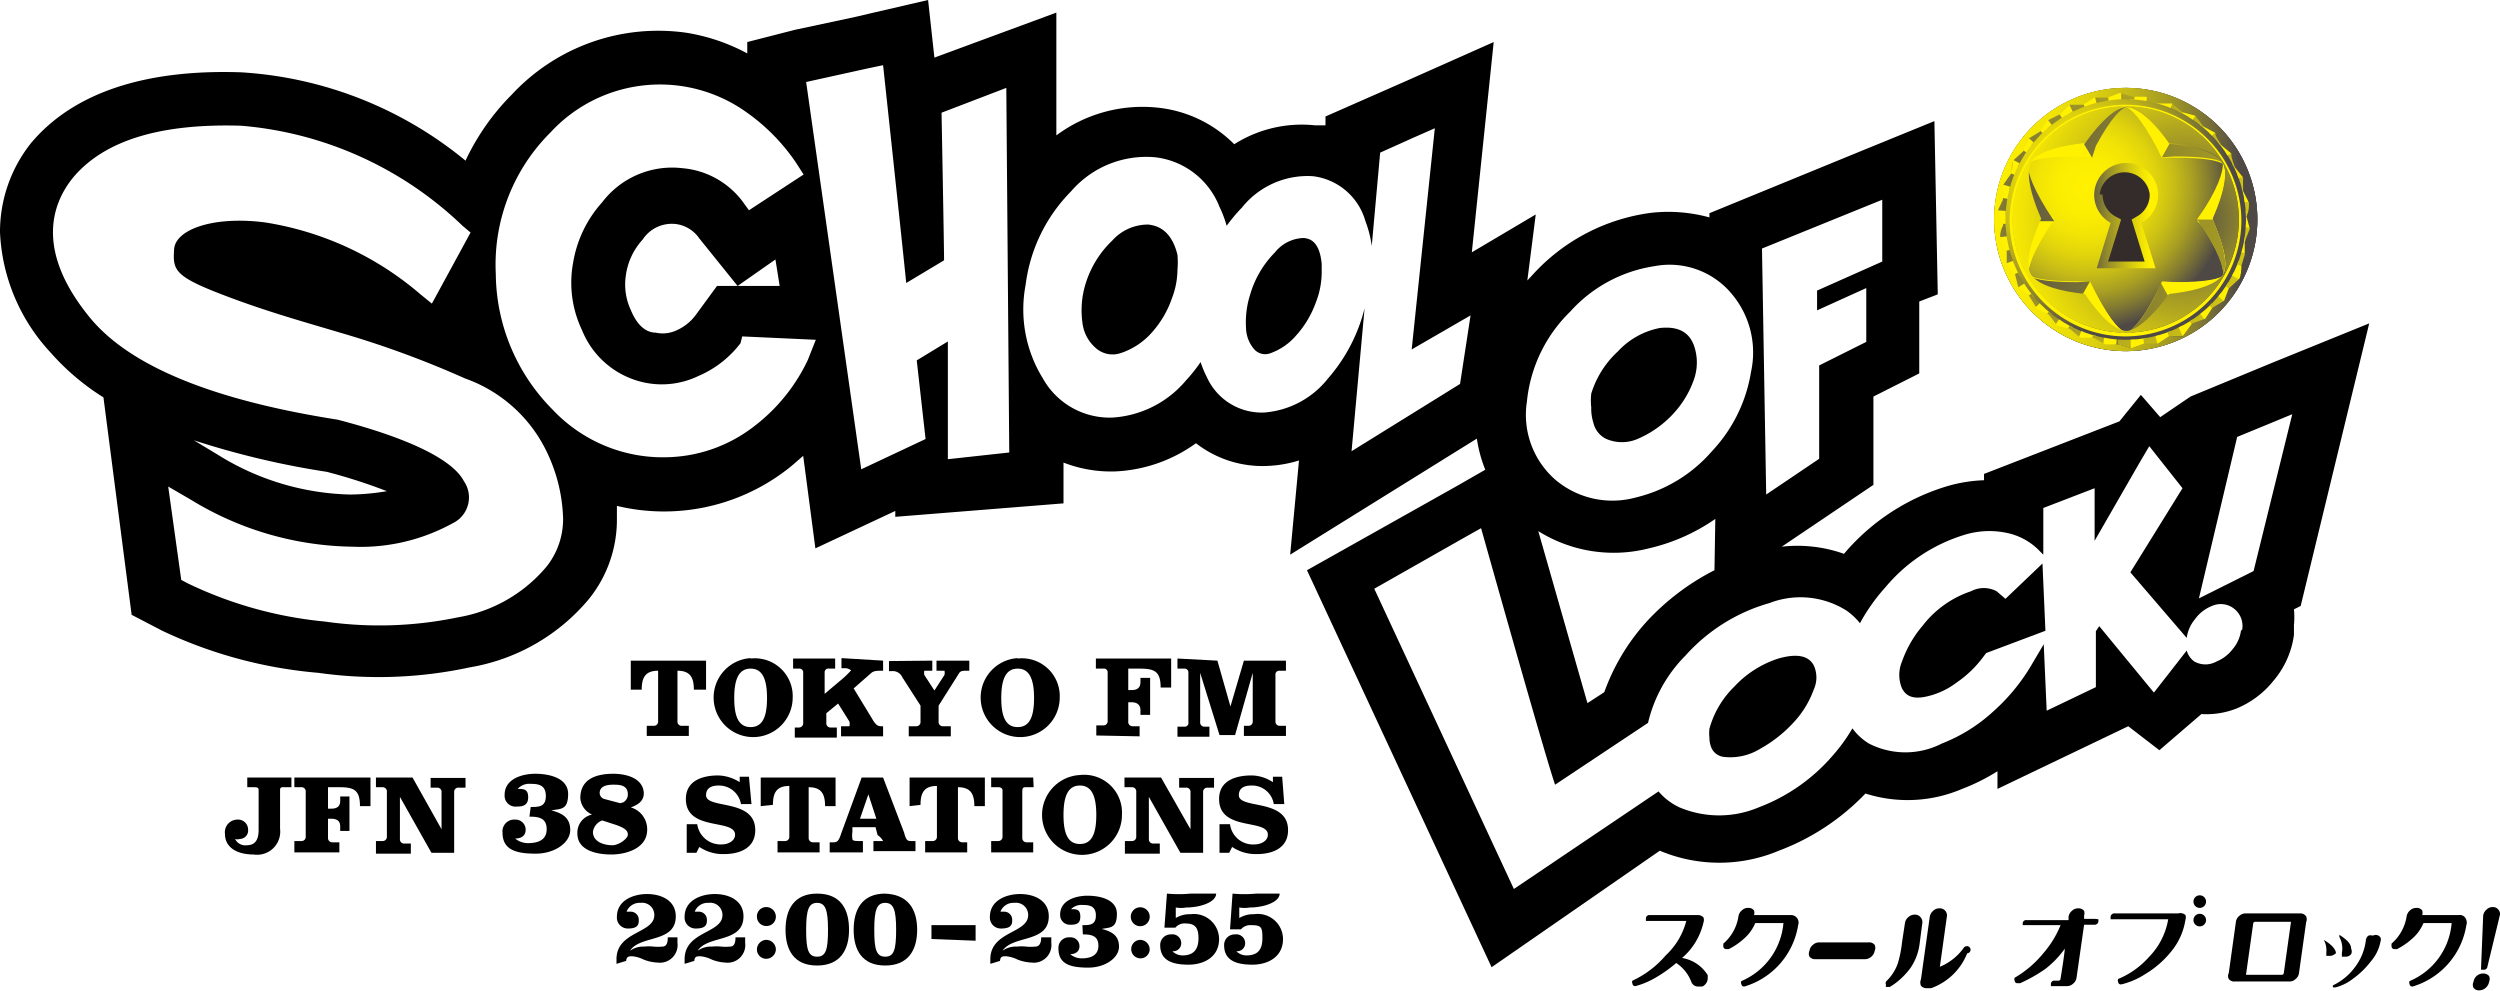 <svg xmlns="http://www.w3.org/2000/svg" xmlns:xlink="http://www.w3.org/1999/xlink" viewBox="0 0 59.45 23.56"><defs><style>.cls-1{fill:none;}.cls-2{fill:#231815;}.cls-3{fill:url(#radial-gradient);}.cls-4{fill:#fff100;}.cls-5{fill:url(#linear-gradient);}.cls-6{fill:url(#linear-gradient-2);}.cls-7{fill:url(#linear-gradient-3);}.cls-8{fill:url(#linear-gradient-4);}.cls-9{fill:url(#linear-gradient-5);}.cls-10{fill:url(#linear-gradient-6);}.cls-11{fill:url(#linear-gradient-7);}.cls-12{fill:#332c2a;}.cls-13{clip-path:url(#clip-path);}.cls-14{fill:url(#radial-gradient-2);}.cls-15{fill:url(#radial-gradient-3);}.cls-16{fill:url(#radial-gradient-4);}.cls-17{fill:url(#radial-gradient-5);}.cls-18{fill:url(#radial-gradient-6);}.cls-19{fill:url(#radial-gradient-7);}.cls-20{fill:url(#radial-gradient-8);}.cls-21{fill:url(#radial-gradient-9);}.cls-22{fill:url(#radial-gradient-10);}.cls-23{fill:url(#radial-gradient-11);}.cls-24{fill:#ffe100;}.cls-25{fill:url(#radial-gradient-12);}.cls-26{fill:url(#radial-gradient-13);}.cls-27{fill:url(#radial-gradient-14);}.cls-28{fill:url(#radial-gradient-15);}.cls-29{fill:url(#radial-gradient-16);}.cls-30{fill:url(#radial-gradient-17);}.cls-31{fill:url(#radial-gradient-18);}.cls-32{fill:url(#radial-gradient-19);}.cls-33{fill:url(#radial-gradient-20);}.cls-34{fill:url(#radial-gradient-21);}.cls-35{fill:url(#radial-gradient-22);}.cls-36{fill:url(#radial-gradient-23);}.cls-37{fill:url(#radial-gradient-24);}.cls-38{fill:url(#radial-gradient-25);}.cls-39{fill:url(#radial-gradient-26);}.cls-40{fill:url(#radial-gradient-27);}.cls-41{fill:url(#radial-gradient-28);}.cls-42{fill:url(#radial-gradient-29);}.cls-43{fill:url(#radial-gradient-30);}.cls-44{fill:url(#radial-gradient-31);}.cls-45{fill:url(#linear-gradient-8);}.cls-46{fill:url(#radial-gradient-32);}</style><radialGradient id="radial-gradient" cx="129.21" cy="-210.79" r="3.98" gradientTransform="translate(-61.51 185.71) scale(0.86)" gradientUnits="userSpaceOnUse"><stop offset="0" stop-color="#fff100"/><stop offset="0.19" stop-color="#fcee01"/><stop offset="0.34" stop-color="#f2e405"/><stop offset="0.48" stop-color="#e1d40c"/><stop offset="0.61" stop-color="#c8bd16"/><stop offset="0.74" stop-color="#a99f22"/><stop offset="0.86" stop-color="#837b31"/><stop offset="0.98" stop-color="#575143"/><stop offset="1" stop-color="#4f4946"/></radialGradient><linearGradient id="linear-gradient" x1="125.84" y1="-208.05" x2="143.23" y2="-208.05" gradientTransform="translate(-61.51 185.71) scale(0.86)" gradientUnits="userSpaceOnUse"><stop offset="0" stop-color="#4f4946"/><stop offset="0.33" stop-color="#948b2b"/><stop offset="0.65" stop-color="#cec214"/><stop offset="0.88" stop-color="#f1e405"/><stop offset="1" stop-color="#fff100"/></linearGradient><linearGradient id="linear-gradient-2" x1="125.84" y1="-207.46" x2="143.25" y2="-207.46" xlink:href="#linear-gradient"/><linearGradient id="linear-gradient-3" x1="125.83" y1="-209.1" x2="143.25" y2="-209.1" xlink:href="#linear-gradient"/><linearGradient id="linear-gradient-4" x1="125.85" y1="-211.69" x2="143.24" y2="-211.69" xlink:href="#linear-gradient"/><linearGradient id="linear-gradient-5" x1="125.84" y1="-210.65" x2="143.22" y2="-210.65" xlink:href="#linear-gradient"/><linearGradient id="linear-gradient-6" x1="125.83" y1="-212.28" x2="143.27" y2="-212.28" xlink:href="#linear-gradient"/><linearGradient id="linear-gradient-7" x1="129.21" y1="-209.96" x2="130.99" y2="-209.96" xlink:href="#linear-gradient"/><clipPath id="clip-path"><path class="cls-1" d="M53.5,5.73h0c0-.1.09-.2.13-.31h0c0-.1-.05-.21-.08-.32h0c0-.11,0-.22.06-.32h0l-.15-.3h0c0-.12,0-.22,0-.33h0l-.21-.26h0c0-.11,0-.22-.08-.32h0l-.26-.2h0l-.14-.3h0l-.29-.15h0l-.2-.26h0L52,2.57h0l-.25-.22h0l-.33,0h0l-.29-.16h0l-.33,0h0l-.32-.09h0l-.31.12h0l-.33,0h0l-.28.18h0l-.33,0h0L49,2.68h0l-.31.11h0l-.18.28h0l-.28.17h0c0,.1-.08.2-.12.31h0l-.24.23h0c0,.11,0,.21-.05.32h0l-.19.27h0c0,.12,0,.22,0,.34h0c0,.1-.09.2-.12.3h0c0,.11.05.21.08.32h0c0,.11,0,.21-.06.32h0l.15.3h0c0,.11,0,.22,0,.33h0l.21.26h0c0,.11.05.22.08.32h0l.25.21h0l.14.3h0l.29.15h0l.2.26h0l.32.08h0l.25.22h0l.33,0h0l.29.16h0l.33-.05h0l.32.09h0L51,8.18h0l.33,0h0L51.59,8h0l.33,0h0l.23-.23h0l.31-.12h0c.07-.09.12-.18.18-.27h0l.28-.18h0l.12-.3h0l.24-.23h0c0-.11,0-.21.05-.32h0l.19-.27h0C53.52,6,53.51,5.84,53.5,5.73ZM50.55,8.08a2.87,2.87,0,0,1-2.86-2.86h0a2.87,2.87,0,0,1,2.86-2.86h0a2.86,2.86,0,0,1,2.86,2.86h0A2.86,2.86,0,0,1,50.55,8.08Z"/></clipPath><radialGradient id="radial-gradient-2" cx="128.68" cy="-210.22" r="7.62" gradientTransform="translate(-61.51 185.71) scale(0.86)" xlink:href="#linear-gradient"/><radialGradient id="radial-gradient-3" cx="128.69" cy="-210.21" r="7.6" gradientTransform="translate(-61.51 185.71) scale(0.86)" xlink:href="#linear-gradient"/><radialGradient id="radial-gradient-4" cx="128.69" cy="-210.21" r="7.61" gradientTransform="translate(-61.51 185.71) scale(0.86)" xlink:href="#linear-gradient"/><radialGradient id="radial-gradient-5" cx="128.69" cy="-210.22" r="7.61" gradientTransform="translate(-61.51 185.71) scale(0.86)" xlink:href="#linear-gradient"/><radialGradient id="radial-gradient-6" cx="128.69" cy="-210.22" r="7.62" gradientTransform="translate(-61.51 185.71) scale(0.86)" xlink:href="#linear-gradient"/><radialGradient id="radial-gradient-7" cx="128.69" cy="-210.22" r="7.61" gradientTransform="translate(-61.51 185.71) scale(0.86)" xlink:href="#linear-gradient"/><radialGradient id="radial-gradient-8" cx="128.69" cy="-210.22" r="7.61" gradientTransform="translate(-61.51 185.71) scale(0.86)" xlink:href="#linear-gradient"/><radialGradient id="radial-gradient-9" cx="128.69" cy="-210.21" r="7.61" gradientTransform="translate(-61.51 185.71) scale(0.86)" xlink:href="#linear-gradient"/><radialGradient id="radial-gradient-10" cx="128.69" cy="-210.21" r="7.61" gradientTransform="translate(-61.51 185.71) scale(0.86)" xlink:href="#linear-gradient"/><radialGradient id="radial-gradient-11" cx="128.69" cy="-210.22" r="7.61" gradientTransform="translate(-61.51 185.71) scale(0.86)" xlink:href="#linear-gradient"/><radialGradient id="radial-gradient-12" cx="128.69" cy="-210.22" r="7.61" gradientTransform="translate(-61.51 185.71) scale(0.86)" xlink:href="#linear-gradient"/><radialGradient id="radial-gradient-13" cx="128.69" cy="-210.21" r="7.61" gradientTransform="translate(-61.51 185.71) scale(0.86)" xlink:href="#linear-gradient"/><radialGradient id="radial-gradient-14" cx="128.69" cy="-210.22" r="7.61" gradientTransform="translate(-61.51 185.71) scale(0.86)" xlink:href="#linear-gradient"/><radialGradient id="radial-gradient-15" cx="128.69" cy="-210.22" r="7.6" gradientTransform="translate(-61.51 185.71) scale(0.86)" xlink:href="#linear-gradient"/><radialGradient id="radial-gradient-16" cx="128.69" cy="-210.21" r="7.6" gradientTransform="translate(-61.51 185.71) scale(0.86)" xlink:href="#linear-gradient"/><radialGradient id="radial-gradient-17" cx="128.68" cy="-210.22" r="7.65" gradientTransform="translate(-61.51 185.71) scale(0.86)" xlink:href="#linear-gradient"/><radialGradient id="radial-gradient-18" cx="128.68" cy="-210.21" r="7.62" gradientTransform="translate(-61.51 185.71) scale(0.86)" xlink:href="#linear-gradient"/><radialGradient id="radial-gradient-19" cx="128.69" cy="-210.22" r="7.61" gradientTransform="translate(-61.51 185.71) scale(0.86)" xlink:href="#linear-gradient"/><radialGradient id="radial-gradient-20" cx="128.69" cy="-210.22" r="7.61" gradientTransform="translate(-61.51 185.71) scale(0.86)" xlink:href="#linear-gradient"/><radialGradient id="radial-gradient-21" cx="128.69" cy="-210.21" r="7.61" gradientTransform="translate(-61.51 185.71) scale(0.86)" xlink:href="#linear-gradient"/><radialGradient id="radial-gradient-22" cx="128.69" cy="-210.22" r="7.62" gradientTransform="translate(-61.51 185.71) scale(0.86)" xlink:href="#linear-gradient"/><radialGradient id="radial-gradient-23" cx="128.69" cy="-210.22" r="7.61" gradientTransform="translate(-61.51 185.71) scale(0.86)" xlink:href="#linear-gradient"/><radialGradient id="radial-gradient-24" cx="128.69" cy="-210.21" r="7.61" gradientTransform="translate(-61.51 185.71) scale(0.86)" xlink:href="#linear-gradient"/><radialGradient id="radial-gradient-25" cx="128.69" cy="-210.21" r="7.6" gradientTransform="translate(-61.51 185.71) scale(0.86)" xlink:href="#linear-gradient"/><radialGradient id="radial-gradient-26" cx="128.69" cy="-210.22" r="7.62" gradientTransform="translate(-61.51 185.71) scale(0.86)" xlink:href="#linear-gradient"/><radialGradient id="radial-gradient-27" cx="128.69" cy="-210.22" r="7.61" gradientTransform="translate(-61.51 185.71) scale(0.86)" xlink:href="#linear-gradient"/><radialGradient id="radial-gradient-28" cx="128.69" cy="-210.22" r="7.62" gradientTransform="translate(-61.51 185.71) scale(0.86)" xlink:href="#linear-gradient"/><radialGradient id="radial-gradient-29" cx="128.69" cy="-210.22" r="7.61" gradientTransform="translate(-61.51 185.71) scale(0.86)" xlink:href="#linear-gradient"/><radialGradient id="radial-gradient-30" cx="128.69" cy="-210.21" r="7.61" gradientTransform="translate(-61.51 185.71) scale(0.86)" xlink:href="#linear-gradient"/><radialGradient id="radial-gradient-31" cx="128.68" cy="-210.21" r="7.61" gradientTransform="translate(-61.51 185.71) scale(0.86)" xlink:href="#linear-gradient"/><linearGradient id="linear-gradient-8" x1="126" y1="-209.87" x2="133.46" y2="-209.87" gradientTransform="translate(-61.51 185.71) scale(0.86)" gradientUnits="userSpaceOnUse"><stop offset="0" stop-color="#fff100"/><stop offset="0.16" stop-color="#fbed01"/><stop offset="0.31" stop-color="#f0e306"/><stop offset="0.46" stop-color="#ddd00e"/><stop offset="0.6" stop-color="#c2b718"/><stop offset="0.75" stop-color="#9f9626"/><stop offset="0.89" stop-color="#766e37"/><stop offset="1" stop-color="#4f4946"/></linearGradient><radialGradient id="radial-gradient-32" cx="132.01" cy="-209.88" r="5.2" gradientTransform="translate(-61.51 185.71) scale(0.86)" xlink:href="#linear-gradient"/></defs><title>アセット 7</title><g id="レイヤー_2" data-name="レイヤー 2"><g id="ロゴ_テキスト" data-name="ロゴ・テキスト"><polygon points="40.49 23.44 40.49 23.44 40.49 23.44 40.49 23.44"/><path d="M40,22.78a1.57,1.57,0,0,0,.51-.85.22.22,0,0,0,0,0,.17.17,0,0,0,0-.11.17.17,0,0,0-.14-.06H39.22a.08.08,0,0,0-.08.08v.06l.06,0h.9v0a1.7,1.7,0,0,1-.49.82,2.32,2.32,0,0,1-.79.6.07.07,0,0,0,0,.07s0,.06.07.06h0a1.88,1.88,0,0,0,.46-.19,3.17,3.17,0,0,0,.51-.36.93.93,0,0,1,.36.45.17.17,0,0,0,.16.11l.1,0a.22.22,0,0,0,.13-.2v-.07A.89.89,0,0,0,40,22.78Z"/><path d="M42.58,21.76h-.87a.17.17,0,0,0,0-.11.16.16,0,0,0-.14-.06.2.2,0,0,0-.15.06.23.23,0,0,0-.08.14,1.06,1.06,0,0,1-.36.65l0,.06s0,.07.07.07l.06,0a1.58,1.58,0,0,0,.34-.23,1,1,0,0,0,.29-.39h.67v0a1.65,1.65,0,0,1-1,1.38.07.07,0,0,0,0,.07s0,.06.07.06h0A1.82,1.82,0,0,0,42.76,22v0a.18.18,0,0,0,0-.12A.18.18,0,0,0,42.58,21.76Z"/><path d="M44.44,22.41H43.26a.22.22,0,0,0-.15.06.21.21,0,0,0-.08.14.16.16,0,0,0,0,.14.17.17,0,0,0,.14.06h1.18a.23.23,0,0,0,.15-.06.23.23,0,0,0,.08-.14h0a.17.17,0,0,0,0-.14A.16.16,0,0,0,44.44,22.41Z"/><path d="M45.67,21.81a.17.17,0,0,0-.14-.06.22.22,0,0,0-.15.06.22.22,0,0,0-.08.14l-.07.46a2.72,2.72,0,0,1-.1.5,1.09,1.09,0,0,1-.28.43.09.09,0,0,0,0,.08.06.06,0,0,0,0,.05s0,0,.09,0a1.71,1.71,0,0,0,.49-.45,1.3,1.3,0,0,0,.22-.59l.06-.46A.18.18,0,0,0,45.67,21.81Z"/><path d="M46.77,22.5a.09.09,0,0,0-.08.05,1.31,1.31,0,0,1-.56.44l.17-1.22s0,0,0,0a.17.17,0,0,0-.18-.17.21.21,0,0,0-.15.06.23.23,0,0,0-.08.14l-.21,1.49a.19.19,0,0,0,0,.15.17.17,0,0,0,.13.06l.11,0a1.45,1.45,0,0,0,.86-.83v0A.06.06,0,0,0,46.77,22.5Z"/><polygon points="46.83 22.61 46.83 22.61 46.83 22.61 46.83 22.61"/><path d="M49.81,21.85h-.25v-.08a.3.3,0,0,0,0,0,.18.18,0,0,0,0-.11.17.17,0,0,0-.14-.06.21.21,0,0,0-.15.06.23.23,0,0,0-.08.14v.08h-1a.08.08,0,0,0-.09.08V22l.06,0H49a2.38,2.38,0,0,1-.42.68,2.49,2.49,0,0,1-.67.57.07.07,0,0,0,0,.07.06.06,0,0,0,.07.06l.06,0a3.63,3.63,0,0,0,.6-.34,2.27,2.27,0,0,0,.46-.48c0,.1-.1.71-.1.71a.05.05,0,0,1-.06.05h-.08a.08.08,0,0,0-.09.07v.06l.05,0h.33a.21.21,0,0,0,.15-.06.21.21,0,0,0,.08-.14s.17-1.19.18-1.26h.25a.09.09,0,0,0,.09-.07v-.06Z"/><path d="M51.8,21.72H50.28a.09.09,0,0,0-.09.08v.06l.06,0h1.31v0a1.68,1.68,0,0,1-.46.9,2,2,0,0,1-.73.52.08.08,0,0,0,0,.07s0,.06.07.06h0a1.82,1.82,0,0,0,.58-.25,2.29,2.29,0,0,0,.6-.52,1.56,1.56,0,0,0,.35-.77.15.15,0,0,0,0,0,.17.17,0,0,0,0-.11A.18.18,0,0,0,51.8,21.72Z"/><polygon points="54.88 21.93 54.88 21.93 54.88 21.93 54.88 21.93"/><path d="M54.71,21.72H53.4a.23.23,0,0,0-.15.06.22.22,0,0,0-.08.14L53,23.14a.15.15,0,0,0,0,.14.16.16,0,0,0,.14.06h1.3a.2.2,0,0,0,.15-.06.21.21,0,0,0,.08-.14l.17-1.21a.18.18,0,0,0,0-.14A.17.17,0,0,0,54.71,21.72Zm-.23.2-.17,1.21a.05.05,0,0,1-.06.05h-.84v0l.17-1.21a.05.05,0,0,1,.06-.05h.84Z"/><path d="M55.55,22.68v0c0-.11-.11-.22-.29-.33h0l0,0,0,0,0,0a.52.52,0,0,1,.06.3l0,.08.09,0a.18.18,0,0,0,.13-.06A.17.17,0,0,0,55.55,22.68Z"/><path d="M55.69,22.66l0,.09.09,0a.16.16,0,0,0,.13-.06.15.15,0,0,0,0-.13h0c0-.12-.11-.22-.28-.33h0l0,0a.07.07,0,0,0,0,0l0,.05A.57.57,0,0,1,55.69,22.66Z"/><path d="M56.43,22.25a.18.18,0,0,0-.11,0,.16.16,0,0,0-.06.11A1.31,1.31,0,0,1,56,23a1.38,1.38,0,0,1-.52.43.06.06,0,0,0,0,.05s0,0,.06,0h0a1.14,1.14,0,0,0,.42-.21,2,2,0,0,0,.42-.41,1,1,0,0,0,.23-.48v0a.11.11,0,0,0,0-.08A.13.13,0,0,0,56.43,22.25Z"/><path d="M58.47,21.76H57.6a.18.18,0,0,0,0-.11.16.16,0,0,0-.14-.06.21.21,0,0,0-.15.06.23.23,0,0,0-.08.14,1.08,1.08,0,0,1-.36.65l0,.06s0,.07.07.07l.06,0a1.61,1.61,0,0,0,.34-.23,1,1,0,0,0,.29-.39h.67v0a1.64,1.64,0,0,1-1,1.38.07.07,0,0,0,0,.07s0,.06.07.06h0A1.82,1.82,0,0,0,58.65,22s0,0,0,0a.18.18,0,0,0,0-.12A.16.16,0,0,0,58.47,21.76Z"/><path d="M59.41,21.63a.16.16,0,0,0-.13-.06.2.2,0,0,0-.15.06.23.23,0,0,0-.08.14L59,23v.06l.06,0a.08.08,0,0,0,.09-.07l.3-1.24h0A.16.16,0,0,0,59.41,21.63Z"/><path d="M59.05,23.15a.23.23,0,0,0-.23.2.16.16,0,0,0,0,.14.16.16,0,0,0,.14.06.22.22,0,0,0,.15-.06.23.23,0,0,0,.08-.14.17.17,0,0,0,0-.14A.18.18,0,0,0,59.05,23.15Z"/><circle cx="52.31" cy="21.44" r="0.15"/><circle cx="52.31" cy="21.88" r="0.15"/><path d="M31,5.66a.9.9,0,0,0-.68.34,2.37,2.37,0,0,0-.59,1,2.18,2.18,0,0,0-.1.79.81.81,0,0,0,.19.51.35.35,0,0,0,.39.1,1.45,1.45,0,0,0,.61-.42,2.34,2.34,0,0,0,.46-.76,2,2,0,0,0,.15-.73c0-.07,0-.14,0-.21C31.38,5.71,31.12,5.67,31,5.66Z"/><path d="M27.31,5.34a1.14,1.14,0,0,0-.86.38A2.39,2.39,0,0,0,25.8,6.8a2.13,2.13,0,0,0-.06.87.93.93,0,0,0,.3.59.6.6,0,0,0,.6.14,1.69,1.69,0,0,0,.73-.47,2.38,2.38,0,0,0,.5-.84A1.93,1.93,0,0,0,28,6.42a2.08,2.08,0,0,0,0-.36C27.84,5.4,27.44,5.36,27.31,5.34Z"/><path d="M47.69,14.24l-.21-.18a.65.65,0,0,0-.61,0,2.42,2.42,0,0,0-1.15.82h0a2.67,2.67,0,0,0-.49.85.82.82,0,0,0,0,.64c.07.13.19.27.55.2a1.85,1.85,0,0,0,.75-.34,2.66,2.66,0,0,0,.64-.62l.06-.08L48.64,15l-.07-1.6Z"/><path d="M56.34,7.69,54,8.64l-.58.24-1.33.55-.72.49-.46-.53-.51.63-3.22,1.25v.15a3.52,3.52,0,0,0-.87.14,5.15,5.15,0,0,0-2.46,1.61A3.31,3.31,0,0,0,42.37,13l2.18-1.47s0-1.45,0-2.1l1.09-.55s0-1.34,0-1.71L46.08,7,46,2.88l-1.69.69-3.66,1.5v.1a3.69,3.69,0,0,0-1.38-.11,4.61,4.61,0,0,0-2.82,1.47l-.13.14.2-1.57L35,6l.52-5-2,.89-2,.88,0,.21-.25,0a3,3,0,0,0-1.92.45,3,3,0,0,0-1.82-.87,3.43,3.43,0,0,0-2.41.66l0-2.92L22.22,1.37,22.07,0,20.69.32l-.34.08L18.9.71,17.77,1l0,.27A4.58,4.58,0,0,0,16.33.78a4.75,4.75,0,0,0-4.16,1.47,5.59,5.59,0,0,0-1.1,1.57A9.27,9.27,0,0,0,5.74,1.72c-2.3-.08-4,.49-5,1.68A3.39,3.39,0,0,0,0,5.52,4.48,4.48,0,0,0,1.2,8.38,5.69,5.69,0,0,0,2.46,9.45l.67,5.17.73.38a10.78,10.78,0,0,0,3.71,1,10.27,10.27,0,0,0,3.6-.13A4.7,4.7,0,0,0,14,14.25a3,3,0,0,0,.67-1.92v0c0-.1,0-.2,0-.3a4.79,4.79,0,0,0,4-.83c.15-.11.29-.24.43-.36l.29,2.2,1.9-.89v.14l4-.32V11a3.11,3.11,0,0,0,1.24.21,3.54,3.54,0,0,0,1.91-.67,2.58,2.58,0,0,0,1.7.54,2.93,2.93,0,0,0,.75-.13l-.21,2.24,4.44-2.76a3.21,3.21,0,0,0,.2.74l-.68.39-3.56,2L35.47,23l4-2.77a3.65,3.65,0,0,0,2.83,0,5.54,5.54,0,0,0,2.06-1.36,3.3,3.3,0,0,0,2.3-.11,4.78,4.78,0,0,0,.84-.42l0,.42,3.11-1.49.74.57,1-.86a1.94,1.94,0,0,0,.83-.13,2.19,2.19,0,0,0,.89-.67,2.11,2.11,0,0,0,.48-1.08l0-.24v0a1.84,1.84,0,0,0,0-.37l.16-.08ZM13,13.47a3.5,3.5,0,0,1-2.11,1.21,9.15,9.15,0,0,1-3.17.1,9.59,9.59,0,0,1-3.26-.91l-.15-.08L4,11.57l.55.32A7.53,7.53,0,0,0,8.37,13a4.54,4.54,0,0,0,2.4-.56.68.68,0,0,0,.26-1c-.18-.35-.85-.9-3-1.46-3-.47-4.93-1.28-5.87-2.4C.85,6,1.21,4.87,1.74,4.22c.74-.88,2.07-1.29,4-1.23A8.63,8.63,0,0,1,11,5.37l.19.16-.92,1.69L10,7A7.44,7.44,0,0,0,6.31,5.29c-1.22-.16-2.14.16-2.17.64s0,.63,1.08,1.05,2,.67,2.9.94A23,23,0,0,1,11.06,9,3.42,3.42,0,0,1,13,10.74a3.9,3.9,0,0,1,.39,1.57A1.81,1.81,0,0,1,13,13.47Zm-8.39-3a19.91,19.91,0,0,0,3.16.75,13,13,0,0,1,1.43.46,5.48,5.48,0,0,1-.87.08,6.2,6.2,0,0,1-3.14-.94Zm14.6-1.91a4.29,4.29,0,0,1-1.32,1.61,3.49,3.49,0,0,1-1.94.7,3.6,3.6,0,0,1-2.8-1.12,4.63,4.63,0,0,1-1.36-3.24,4.43,4.43,0,0,1,1.3-3.36,3.54,3.54,0,0,1,4.69-.46,4.65,4.65,0,0,1,1.15,1.18l.18.28L17.81,5l-.16-.22A2,2,0,0,0,16.23,4a2.09,2.09,0,0,0-1.91.81h0a2.83,2.83,0,0,0-.69,1.43,2.62,2.62,0,0,0,.21,1.61,2.06,2.06,0,0,0,1.5,1.25,2,2,0,0,0,1.27-.16,2.47,2.47,0,0,0,1-.78L17.65,8l1.75.08ZM18.54,6.8l-1,0,.9-.63Zm-1,0-.49,0-.49.67a1.14,1.14,0,0,1-.46.38.78.78,0,0,1-.51.06c-.17,0-.41-.1-.59-.54a1.43,1.43,0,0,1-.12-.8,1.57,1.57,0,0,1,.4-.87v0l0,0a.83.83,0,0,1,.81-.37.8.8,0,0,1,.54.34Zm5,4.12s0-2.06,0-2.8l-.74.45.21,1.87-1.53.72L19.17,1.95l1.45-.32L21,1.55s.47,4.37.55,5.18l.9-.54c0-.32-.06-3.51-.06-3.51l1.54-.59L24,10.76ZM34.72,9.13l-2.58,1.6.31-3.4A4,4,0,0,1,31.58,9a2.14,2.14,0,0,1-1.52.81,1.43,1.43,0,0,1-1.36-.84,2.5,2.5,0,0,1-.15-.36,3.72,3.72,0,0,1-.35.44,2.48,2.48,0,0,1-1.75.88A1.82,1.82,0,0,1,24.8,9a3.12,3.12,0,0,1-.41-2.23,3.84,3.84,0,0,1,1.08-2.22,2.36,2.36,0,0,1,2-.81A1.87,1.87,0,0,1,29,4.92a2.62,2.62,0,0,1,.17.45,3.8,3.8,0,0,1,.36-.43,2,2,0,0,1,1.69-.75,1.48,1.48,0,0,1,1.25,1.07,2.62,2.62,0,0,1,.15.59l.2-2.22.8-.36.5-.22s-.45,4.3-.55,5.26l1.4-.81Zm9.62-4.21.42-.17,0,1.47-1.55.69s0,.42,0,.47l1.17-.53,0,1.28-1.12.56c0,.34,0,2.22,0,2.22L42,11.76l-.1-5.85Zm-7,2.49a3.37,3.37,0,0,1,2-1.08A1.92,1.92,0,0,1,41.19,7a2.16,2.16,0,0,1,.45,1.84,3.58,3.58,0,0,1-.93,1.89,3.46,3.46,0,0,1-1.81,1.1A2.1,2.1,0,0,1,37,11.42a2.05,2.05,0,0,1-.69-1.87A3.46,3.46,0,0,1,37.34,7.41Zm3.43,6.15a5.71,5.71,0,0,0-1.62,1.23,5,5,0,0,0-1,1.67l-.4.26c-.34-1.18-.8-2.8-1.17-4.09a3.38,3.38,0,0,0,2.63.41,4.55,4.55,0,0,0,1.58-.7ZM53.29,15a.85.85,0,0,1-.2.44.92.92,0,0,1-.38.29.54.54,0,0,1-.53,0,.48.48,0,0,1-.18-.26l-.78,1-1.3-1.58-.08.12c0,.17,0,1.33,0,1.33l-1.17.56-.07-1.58-.26.44a4.61,4.61,0,0,1-.92,1.14,3.89,3.89,0,0,1-1.24.78,1.9,1.9,0,0,1-1.74,0,1.37,1.37,0,0,1-.39-.36,4,4,0,0,1-.47.65,4.35,4.35,0,0,1-1.76,1.23,2.42,2.42,0,0,1-1.88,0,1.46,1.46,0,0,1-.5-.38L36,21.14,32.68,14l2.06-1.17.48-.27s1.53,5.45,1.76,6.1l2.21-1.47a3.36,3.36,0,0,1,.89-1.6,4.23,4.23,0,0,1,2-1.25,2.05,2.05,0,0,1,1.83.18,1.54,1.54,0,0,1,.32.3,4.41,4.41,0,0,1,.61-.86,3.94,3.94,0,0,1,1.87-1.24,2,2,0,0,1,1-.05,1.5,1.5,0,0,1,.75.39l.13.13,0-1.11,1.22-.47s0,.86,0,1.25L50.88,11l.23-.39.79,1-1.24,2L52,15.17a.12.12,0,0,1,0,0,.88.88,0,0,1,.2-.45.9.9,0,0,1,.4-.31.51.51,0,0,1,.52.06.52.52,0,0,1,.2.5Zm.3-1.42-1.3.65.91-3.84.73-.3.58-.24Z"/><path d="M38.18,10.43a.94.94,0,0,0,.78,0,2.48,2.48,0,0,0,.82-.58,2.32,2.32,0,0,0,.5-.82,1.22,1.22,0,0,0,0-.82c-.08-.21-.26-.47-.81-.41a1.83,1.83,0,0,0-1,.56,2.27,2.27,0,0,0-.63,1,1.5,1.5,0,0,0,0,.33,1.08,1.08,0,0,0,.05.36A.57.57,0,0,0,38.18,10.43Z"/><path d="M42.29,15.66a2.45,2.45,0,0,0-1.05.67,2.22,2.22,0,0,0-.59,1,1,1,0,0,0,0,.21.62.62,0,0,0,.06.27A.37.37,0,0,0,41,18a1.35,1.35,0,0,0,.85-.19,3.17,3.17,0,0,0,.82-.65,2.27,2.27,0,0,0,.46-.76.69.69,0,0,0,0-.58C43,15.58,42.71,15.54,42.29,15.66Z"/><path d="M54.07,16.19h0v0Z"/><path d="M15,16.4v-.69h1.79v.69H16.5c0-.28-.08-.45-.39-.45v1.2a.1.1,0,0,0,.11.11h.16v.24h-1v-.24h.17a.1.1,0,0,0,.1-.11v-1.2c-.31,0-.39.17-.39.45Z"/><path d="M17.85,15.9c.27,0,.39.23.39.7s-.12.69-.39.69-.39-.22-.39-.69S17.58,15.9,17.85,15.9Zm0-.25a.94.94,0,1,0,1,.95A.9.9,0,0,0,17.85,15.66Z"/><path d="M21,15.71v.24c-.16,0-.23,0-.3.07l-.4.35.45.74c.08.14.14.16.2.16H21v.24H20v-.24h.1c.05,0,.1,0,.1,0a.29.29,0,0,0,0-.11l-.27-.43-.28.23v.23a.1.1,0,0,0,.11.11h.14v.24h-1v-.24H19a.1.1,0,0,0,.1-.11V16a.09.09,0,0,0-.1-.1h-.14v-.24h1v.24h-.14a.09.09,0,0,0-.11.1v.5l.33-.28a2.37,2.37,0,0,0,.3-.28s-.07-.05-.13-.05h-.1v-.24Z"/><path d="M22.17,15.71v.24h-.11c-.05,0-.08,0-.08,0a.28.28,0,0,0,0,.1l.24.37.24-.37a.27.27,0,0,0,0-.1s0,0-.08,0h-.11v-.24h.78v.24h-.06c-.1,0-.15,0-.19.07l-.48.76v.38a.1.1,0,0,0,.11.11h.18v.24H21.61v-.24h.18a.1.1,0,0,0,.1-.11v-.38l-.43-.67a.25.25,0,0,0-.26-.15h-.06v-.24Z"/><path d="M24.2,15.9c.27,0,.39.23.39.7s-.12.69-.39.69-.39-.22-.39-.69S23.93,15.9,24.2,15.9Zm0-.25a.94.94,0,1,0,1,.95A.9.9,0,0,0,24.2,15.66Z"/><path d="M26.07,17.49v-.24h.16a.1.1,0,0,0,.11-.11V16a.09.09,0,0,0-.11-.1h-.17v-.24h1.79v.69H27.6c0-.39-.15-.45-.5-.45h-.27v.51h.08c.15,0,.21-.07.21-.19v-.1h.23V17h-.23v-.11c0-.11-.06-.19-.21-.19h-.08v.46a.1.1,0,0,0,.1.11h.17v.24Z"/><path d="M28.95,15.71l.31,1.09h0l.32-1.09h1v.24h-.15a.09.09,0,0,0-.1.1v1.1a.1.1,0,0,0,.1.11h.15v.24h-1v-.24h.11a.1.1,0,0,0,.1-.11V16h0l-.42,1.48H29L28.54,16h0v1.17a.1.1,0,0,0,.11.11h.11v.24H28v-.24h.16a.09.09,0,0,0,.1-.11V16a.09.09,0,0,0-.1-.1H28v-.24Z"/><path d="M6.93,18.49v.23H6.76c-.07,0-.1,0-.1.07v.92a.55.55,0,0,1-.63.61c-.37,0-.68-.15-.68-.49a.3.3,0,0,1,.29-.34.24.24,0,0,1,.26.24.2.2,0,0,1-.2.22.16.16,0,0,1-.11,0h0a.27.27,0,0,0,.28.15c.21,0,.28-.15.28-.36V18.8c0-.05,0-.08-.11-.08H5.88v-.23Z"/><path d="M7,20.27V20h.16a.1.1,0,0,0,.11-.11V18.83a.1.1,0,0,0-.11-.11H7v-.23H8.81v.68H8.56c0-.39-.15-.45-.49-.45H7.8v.51h.08c.15,0,.21-.07.21-.18v-.11h.22v.82H8.09v-.11c0-.11-.06-.18-.21-.18H7.8v.45a.1.1,0,0,0,.1.11h.17v.24Z"/><path d="M10.5,19.72h0v-.88a.1.1,0,0,0-.1-.11h-.16v-.23h.83v.23h-.16a.1.1,0,0,0-.11.11v1.44h-.54l-.75-1.33h0v1a.1.1,0,0,0,.1.11h.16v.24H8.94V20h.16a.1.1,0,0,0,.1-.11V18.83a.1.1,0,0,0-.1-.11H8.94v-.23h.87Z"/><path d="M12.62,19.19c.19,0,.36,0,.36-.26s-.17-.29-.36-.29a.37.37,0,0,0-.31.12c.14,0,.25,0,.25.2s-.14.22-.27.22A.26.26,0,0,1,12,18.9c0-.38.42-.5.73-.5s.78.09.78.48-.18.35-.4.39h0c.26.07.45.17.45.47s-.37.56-.82.56-.79-.08-.79-.5a.28.28,0,0,1,.3-.31.24.24,0,0,1,.25.24c0,.15-.11.21-.25.21a.48.48,0,0,0,.3.11c.22,0,.45-.06.45-.33s-.19-.3-.41-.3Z"/><path d="M14.66,19.62c.22.08.27.14.27.23s-.21.25-.37.25-.46-.06-.46-.32a.34.34,0,0,1,.22-.27Zm.09-.52L14.37,19a.15.15,0,0,1-.11-.14c0-.17.18-.2.32-.2s.35,0,.35.23a.21.21,0,0,1-.11.19Zm-.16-.7c-.39,0-.79.11-.79.58a.46.46,0,0,0,.28.39.44.44,0,0,0-.35.45c0,.42.49.5.81.5s.85-.13.85-.59A.54.54,0,0,0,15,19.2c.17-.06.31-.15.31-.34C15.29,18.49,14.87,18.4,14.58,18.4Z"/><path d="M17.87,19.12h-.25a.53.53,0,0,0-.53-.44c-.16,0-.3.05-.3.23,0,.34,1.17.07,1.17.83,0,.43-.37.57-.74.57a1,1,0,0,1-.59-.17l-.07.14h-.23V19.6h.25a.56.56,0,0,0,.59.48c.14,0,.31-.08.31-.23,0-.39-1.17-.07-1.17-.85,0-.44.4-.56.77-.56a1,1,0,0,1,.51.16l0-.13h.22Z"/><path d="M18.09,19.17v-.68h1.78v.68h-.25c0-.28-.08-.45-.39-.45v1.2a.1.1,0,0,0,.1.11h.16v.24h-1V20h.17a.1.1,0,0,0,.11-.11v-1.2c-.31,0-.39.17-.39.45Z"/><path d="M20.65,18.89h0l.19.58h-.39Zm-.16-.4L20,19.83c-.05.16-.09.2-.18.2h-.09v.24h.79V20h-.08c-.08,0-.17,0-.17-.05a.56.56,0,0,1,0-.17l0-.11h.55l.05.19A.37.37,0,0,1,21,20s-.07,0-.15,0h-.08v.24h1V20h-.09c-.09,0-.13,0-.18-.2L21,18.49Z"/><path d="M21.63,19.17v-.68h1.79v.68h-.25c0-.28-.08-.45-.39-.45v1.2a.1.1,0,0,0,.1.11H23v.24H22V20h.17a.1.1,0,0,0,.11-.11v-1.2c-.31,0-.39.17-.39.45Z"/><path d="M24.58,18.72h-.17c-.07,0-.1,0-.1.11v1.09a.1.1,0,0,0,.1.11h.16v.24h-1V20h.17a.1.1,0,0,0,.1-.11V18.79s0-.07-.1-.07h-.17v-.23h1Z"/><path d="M25.68,18.68c.27,0,.39.23.39.7s-.12.69-.39.69-.39-.22-.39-.69S25.41,18.68,25.68,18.68Zm0-.25a.95.95,0,1,0,1,.95A.9.9,0,0,0,25.68,18.43Z"/><path d="M28.31,19.72h0v-.88a.1.1,0,0,0-.11-.11h-.16v-.23h.83v.23h-.16a.1.1,0,0,0-.1.11v1.44h-.54l-.75-1.33h0v1a.1.1,0,0,0,.1.11h.16v.24h-.83V20h.16a.1.1,0,0,0,.11-.11V18.83a.1.1,0,0,0-.11-.11h-.17v-.23h.87Z"/><path d="M30.54,19.12h-.25a.52.52,0,0,0-.53-.44c-.16,0-.3.05-.3.23,0,.34,1.17.07,1.17.83,0,.43-.37.57-.74.57a1,1,0,0,1-.59-.17l-.07.14H29V19.6h.25a.55.55,0,0,0,.59.48c.14,0,.31-.08.31-.23,0-.39-1.16-.07-1.16-.85,0-.44.4-.56.77-.56a.94.94,0,0,1,.51.16l0-.13h.22Z"/><path d="M14.66,22.92v-.11c0-.67.9-.61.9-1.05a.29.29,0,0,0-.33-.29.33.33,0,0,0-.33.21l.11,0a.19.19,0,0,1,.18.19c0,.09,0,.21-.25.21a.26.26,0,0,1-.27-.28c0-.39.39-.54.72-.54s.68.15.68.53c0,.64-.85.44-1.09.82h0a.54.54,0,0,1,.34-.1,1,1,0,0,1,.22,0,1.1,1.1,0,0,0,.21,0c.12,0,.13-.13.13-.22h.23v.13a.42.42,0,0,1-.47.47,1,1,0,0,1-.33-.07.8.8,0,0,0-.27-.08c-.08,0-.14,0-.15.11Z"/><path d="M16.28,22.92v-.11c0-.67.9-.61.9-1.05a.29.29,0,0,0-.33-.29.33.33,0,0,0-.33.21l.11,0a.19.19,0,0,1,.18.19c0,.09,0,.21-.26.21a.26.26,0,0,1-.27-.28c0-.39.39-.54.72-.54s.68.15.68.53c0,.64-.85.44-1.09.82h0a.53.53,0,0,1,.34-.1,1.07,1.07,0,0,1,.22,0,1.08,1.08,0,0,0,.21,0c.12,0,.13-.13.13-.22h.23v.13a.42.42,0,0,1-.47.47,1,1,0,0,1-.32-.07.8.8,0,0,0-.27-.08c-.09,0-.14,0-.15.11Z"/><path d="M18.45,22.58a.23.23,0,0,1-.23.22.22.22,0,0,1-.22-.22.23.23,0,0,1,.22-.23A.23.23,0,0,1,18.45,22.58Zm0-.78a.22.22,0,0,1-.23.22.22.22,0,0,1-.22-.22.22.22,0,0,1,.22-.23A.23.23,0,0,1,18.45,21.81Z"/><path d="M19.17,22.11c0-.47.06-.64.26-.64s.26.17.26.64-.05.64-.26.64S19.17,22.58,19.17,22.11Zm.26-.86c-.55,0-.75.38-.75.86s.2.85.75.85.76-.37.76-.85S20,21.25,19.43,21.25Z"/><path d="M20.79,22.11c0-.47.06-.64.26-.64s.26.17.26.64-.05.64-.26.64S20.79,22.58,20.79,22.11Zm.26-.86c-.55,0-.75.38-.75.86s.2.85.75.85.76-.37.76-.85S21.6,21.25,21,21.25Z"/><path d="M22.15,22.33V22H23.2v.37Z"/><path d="M23.55,22.92v-.11c0-.67.9-.61.9-1.05a.29.29,0,0,0-.33-.29.33.33,0,0,0-.33.21l.1,0a.19.19,0,0,1,.18.19c0,.09,0,.21-.26.21a.26.26,0,0,1-.27-.28c0-.39.39-.54.72-.54s.68.15.68.53c0,.64-.85.44-1.1.82h0a.53.53,0,0,1,.34-.1,1.05,1.05,0,0,1,.22,0,1.1,1.1,0,0,0,.22,0c.12,0,.14-.13.14-.22H25v.13a.42.42,0,0,1-.47.47,1.05,1.05,0,0,1-.33-.07.78.78,0,0,0-.27-.08c-.09,0-.14,0-.15.11Z"/><path d="M25.74,22c.17,0,.32,0,.32-.23s-.16-.25-.32-.25a.34.34,0,0,0-.27.1c.13,0,.22,0,.22.18s-.12.19-.24.19a.23.23,0,0,1-.24-.24c0-.34.37-.45.65-.45s.7.08.7.43-.16.32-.36.36h0c.23.06.41.15.41.42s-.33.5-.73.5-.71-.07-.71-.45a.25.25,0,0,1,.27-.27.21.21,0,0,1,.23.21c0,.13-.1.19-.22.19a.42.42,0,0,0,.27.1c.2,0,.4-.06.4-.3s-.17-.27-.37-.27Z"/><path d="M27.34,22.58a.22.22,0,1,1-.23-.23A.23.23,0,0,1,27.34,22.58Zm0-.78a.22.22,0,0,1-.45,0,.22.22,0,1,1,.45,0Z"/><path d="M27.75,21.25a3,3,0,0,0,.56,0c.19,0,.51,0,.56,0s.05,0,.05,0c0,.2-.37.33-.71.33a.7.7,0,0,1-.25,0v.25a.64.64,0,0,1,.35-.09.6.6,0,0,1,.68.59c0,.42-.35.61-.73.61s-.67-.1-.67-.46a.25.25,0,0,1,.26-.26.21.21,0,0,1,.24.21.19.19,0,0,1-.21.19.34.34,0,0,0,.24.1c.27,0,.38-.15.38-.41s-.09-.35-.31-.35a.28.28,0,0,0-.24.1h-.26Z"/><path d="M29.31,21.25a3,3,0,0,0,.56,0c.19,0,.51,0,.56,0a0,0,0,0,1,0,0c0,.2-.37.33-.71.33a.7.7,0,0,1-.25,0v.25a.65.65,0,0,1,.35-.09.6.6,0,0,1,.69.59c0,.42-.35.61-.73.61s-.67-.1-.67-.46a.25.25,0,0,1,.26-.26.21.21,0,0,1,.24.21.19.19,0,0,1-.21.19.34.34,0,0,0,.24.1c.28,0,.38-.15.38-.41S30,22,29.75,22a.29.29,0,0,0-.24.1h-.26Z"/><path class="cls-2" d="M50.55,2.09a3.13,3.13,0,1,0,3.13,3.13A3.13,3.13,0,0,0,50.55,2.09Z"/><path class="cls-3" d="M53.68,5.22a3.14,3.14,0,0,1-3.13,3.13h0a3.14,3.14,0,0,1-3.13-3.13h0a3.13,3.13,0,0,1,3.13-3.13h0A3.13,3.13,0,0,1,53.68,5.22Z"/><path class="cls-4" d="M51.27,3.47l.14.28h0l.3,0h0c.81,0,1.09.09,1.16.16h0c-.14-.21-.53-.38-1.28-.46h0c-.44-.6-.79-.86-1-.88h0C50.65,2.57,50.89,2.76,51.27,3.47Z"/><path class="cls-4" d="M48.24,3.88c.06-.07.35-.18,1.16-.16h0l.31,0h0l.13-.28h0c.38-.71.62-.9.72-.92h0c-.25,0-.59.28-1,.88h0C48.77,3.5,48.37,3.68,48.24,3.88Z"/><path class="cls-4" d="M48.68,5.47l.17-.26h0L48.68,5h0c-.43-.69-.47-1-.44-1.08h0c-.11.22-.06.64.24,1.34h0c-.3.68-.35,1.11-.24,1.33h0C48.21,6.46,48.25,6.16,48.68,5.47Z"/><path class="cls-4" d="M50.55,7.89c-.1,0-.34-.21-.71-.92h0l-.14-.28h0l-.3,0h0c-.81,0-1.09-.09-1.16-.16h0c.13.21.53.38,1.28.46h0C50,7.62,50.31,7.87,50.55,7.89Z"/><path class="cls-4" d="M52.87,6.55c-.06.07-.35.19-1.16.16h0l-.3,0h0L51.27,7h0c-.38.71-.62.9-.71.92h0c.25,0,.59-.27,1-.88h0C52.33,6.93,52.73,6.76,52.87,6.55Z"/><path class="cls-4" d="M52.62,5.22h0c.3-.69.36-1.12.24-1.34h0c0,.09,0,.39-.44,1.08h0l-.17.25h0l.17.25h0c.43.68.47,1,.44,1.08h0C53,6.33,52.92,5.9,52.62,5.22Z"/><path class="cls-4" d="M51.27,3.47c-.38-.71-.62-.9-.71-.92h0c.27,0,.68.33,1.18,1.09h0l-.33.11h0Z"/><path class="cls-4" d="M49.4,3.72c-.81,0-1.09.09-1.16.16h0c.15-.23.63-.42,1.53-.48h0l-.07.34h0Z"/><path class="cls-4" d="M48.68,5.47c-.43.68-.47,1-.44,1.08h0c-.12-.24,0-.76.35-1.57h0l.25.23h0Z"/><path class="cls-4" d="M49.84,7c.38.71.62.9.71.92h0c-.28,0-.68-.34-1.18-1.09h0l.33-.11h0Z"/><path class="cls-4" d="M51.71,6.71c.81,0,1.09-.09,1.16-.16h0c-.15.23-.63.42-1.53.48h0l.07-.34h0Z"/><path class="cls-4" d="M52.42,5c.43-.69.47-1,.44-1.08h0c.12.24,0,.76-.35,1.57h0l-.26-.23h0Z"/><path class="cls-5" d="M49.4,6.71c-.81,0-1.09-.09-1.16-.16h0c.13.21.53.38,1.28.46h0l.18-.32h0Z"/><path class="cls-6" d="M51.27,7c-.38.71-.62.9-.71.92h0c.25,0,.59-.27,1-.88h0l-.18-.32h0Z"/><path class="cls-7" d="M52.42,5.47c.43.68.47,1,.44,1.08h0c.11-.22.06-.65-.24-1.33h-.37Z"/><path class="cls-8" d="M51.71,3.72c.81,0,1.09.09,1.16.16h0c-.14-.21-.53-.38-1.28-.46h0l-.18.32h0Z"/><path class="cls-9" d="M48.68,5c-.43-.69-.47-1-.44-1.08h0c-.11.22-.06.64.24,1.34h.37Z"/><path class="cls-10" d="M49.84,3.47c.38-.71.62-.9.72-.92h0c-.25,0-.59.28-1,.88h0l.19.32h0Z"/><path class="cls-11" d="M51.32,4.63a.76.76,0,1,0-1.13.67l-.33,1.08c.47,0,.93,0,1.4,0L50.92,5.3A.76.76,0,0,0,51.32,4.63Z"/><path class="cls-12" d="M50,4.63a.59.59,0,0,0,.31.52l.13.07-.31,1H51l-.31-1,.12-.07a.59.59,0,0,0,.31-.53.6.6,0,0,0-1.19,0Z"/><path class="cls-4" d="M47.79,5.22A2.76,2.76,0,0,0,50.55,8h0a2.76,2.76,0,0,0,2.75-2.75h0a2.76,2.76,0,0,0-2.75-2.76h0A2.77,2.77,0,0,0,47.79,5.22Zm.07,0a2.69,2.69,0,0,1,2.69-2.69h0a2.7,2.7,0,0,1,2.69,2.69h0a2.69,2.69,0,0,1-2.69,2.69h0A2.7,2.7,0,0,1,47.86,5.22Z"/><g class="cls-13"><path class="cls-14" d="M50.35,8.29c0-.7.12-1.84.21-3.07h0c.08,1.24.16,2.37.21,3.07h-.41Z"/><path class="cls-4" d="M50.67,8.3c0-.7-.07-1.84-.12-3.08h0c.21,1.22.41,2.35.53,3h0Z"/><path class="cls-15" d="M51,8.27l-.44-3h0l.84,3h0Z"/><path class="cls-4" d="M51.31,8.2c-.17-.68-.45-1.78-.75-3h0L51.7,8.08h0Z"/><path class="cls-16" d="M51.62,8.11,50.55,5.22h0L52,7.94h0Z"/><path class="cls-4" d="M51.91,8,50.55,5.22h0l1.71,2.56h0Z"/><path class="cls-17" d="M52.19,7.83,50.55,5.22h0l2,2.36h0Z"/><path class="cls-4" d="M52.46,7.64l-1.9-2.42h0l2.21,2.15h0Z"/><path class="cls-18" d="M52.7,7.43,50.55,5.22h0L53,7.12h0Z"/><path class="cls-4" d="M52.92,7.19l-2.37-2h0l2.61,1.64h0Z"/><path class="cls-19" d="M53.11,6.93,50.55,5.22h0l2.77,1.36h0Z"/><path class="cls-4" d="M53.28,6.66,50.55,5.22h0l2.89,1.06h0C53.39,6.41,53.34,6.53,53.28,6.66Z"/><path class="cls-20" d="M53.41,6.37,50.55,5.22h0l3,.75h0Z"/><path class="cls-4" d="M53.52,6.06l-3-.84h0l3,.44h0C53.58,5.79,53.55,5.92,53.52,6.06Z"/><path class="cls-21" d="M53.59,5.74l-3-.52h0l3.08.12h0C53.62,5.47,53.61,5.6,53.59,5.74Z"/><path class="cls-4" d="M53.63,5.42l-3.07-.2h0L53.63,5h0C53.63,5.15,53.63,5.28,53.63,5.42Z"/><path class="cls-22" d="M53.63,5.1l-3.08.12h0l3-.53h0C53.61,4.83,53.62,5,53.63,5.1Z"/><path class="cls-4" d="M53.6,4.78l-3,.44h0l3-.84h0C53.55,4.51,53.58,4.64,53.6,4.78Z"/><path class="cls-23" d="M53.54,4.46l-3,.76h0l2.86-1.15h0C53.46,4.2,53.5,4.33,53.54,4.46Z"/><path class="cls-24" d="M53.45,4.16,50.55,5.22h0l2.72-1.44h0Z"/><path class="cls-25" d="M53.32,3.86,50.55,5.22h0L53.11,3.5h0Z"/><path class="cls-4" d="M53.16,3.58,50.55,5.22h0l2.37-2h0Z"/><path class="cls-26" d="M53,3.31,50.55,5.22h0L52.7,3h0Z"/><path class="cls-4" d="M52.76,3.07,50.55,5.22h0l1.9-2.43h0Z"/><path class="cls-27" d="M52.53,2.85l-2,2.37h0l1.64-2.61h0Z"/><path class="cls-4" d="M52.27,2.66,50.55,5.22h0l1.36-2.77h0Z"/><path class="cls-28" d="M52,2.49,50.55,5.22h0l1.06-2.89h0Z"/><path class="cls-4" d="M51.7,2.36,50.55,5.22h0c.3-1.2.58-2.31.75-3h0Z"/><path class="cls-29" d="M51.39,2.25l-.84,3h0c.17-1.23.34-2.36.44-3.05h0Z"/><path class="cls-4" d="M51.08,2.18c-.12.69-.32,1.82-.53,3h0c0-1.24.09-2.38.12-3.08h0Z"/><path class="cls-30" d="M50.76,2.14c0,.7-.13,1.84-.21,3.08h0c-.08-1.24-.16-2.38-.21-3.08h.41Z"/><path class="cls-4" d="M50.44,2.14c0,.7.07,1.84.12,3.08h0l-.53-3h0Z"/><path class="cls-31" d="M50.11,2.17l.44,3.05h0l-.84-3h0Z"/><path class="cls-4" d="M49.8,2.23c.17.68.45,1.79.75,3h0L49.41,2.36h0Z"/><path class="cls-32" d="M49.49,2.32l1.06,2.89h0L49.11,2.49h0Z"/><path class="cls-4" d="M49.19,2.45l1.36,2.77h0L48.84,2.66h0Z"/><path class="cls-33" d="M48.91,2.61l1.64,2.61h0l-2-2.37h0Z"/><path class="cls-4" d="M48.65,2.79l1.91,2.43h0L48.34,3.07h0Z"/><path class="cls-34" d="M48.41,3l2.15,2.21h0L48.13,3.31h0Z"/><path class="cls-4" d="M48.19,3.24l2.37,2h0L47.95,3.58h0Z"/><path class="cls-35" d="M48,3.5l2.56,1.72h0L47.79,3.86h0C47.86,3.73,47.92,3.62,48,3.5Z"/><path class="cls-4" d="M47.83,3.78l2.73,1.44h0L47.66,4.16h0C47.71,4,47.77,3.91,47.83,3.78Z"/><path class="cls-36" d="M47.69,4.07l2.86,1.15h0l-3-.76h0C47.61,4.33,47.65,4.2,47.69,4.07Z"/><path class="cls-4" d="M47.59,4.38l3,.84h0L47.5,4.78h0C47.53,4.64,47.55,4.51,47.59,4.38Z"/><path class="cls-37" d="M47.52,4.69l3,.53h0L47.47,5.1h0C47.48,5,47.5,4.83,47.52,4.69Z"/><path class="cls-4" d="M47.48,5l3.07.21h0l-3.07.2h0C47.48,5.28,47.48,5.15,47.48,5Z"/><path class="cls-38" d="M47.47,5.33l3.08-.12h0l-3,.52h0C47.5,5.6,47.48,5.47,47.47,5.33Z"/><path class="cls-4" d="M47.5,5.65l3.05-.44h0l-3,.84h0C47.56,5.92,47.53,5.79,47.5,5.65Z"/><path class="cls-39" d="M47.56,6l3-.75h0L47.69,6.37h0C47.65,6.23,47.6,6.11,47.56,6Z"/><path class="cls-4" d="M47.66,6.28l2.89-1.06h0L47.83,6.66h0C47.77,6.53,47.71,6.41,47.66,6.28Z"/><path class="cls-40" d="M47.79,6.58l2.77-1.36h0L48,6.93h0Z"/><path class="cls-4" d="M47.95,6.86l2.61-1.64h0l-2.37,2h0A3.92,3.92,0,0,1,47.95,6.86Z"/><path class="cls-41" d="M48.13,7.12l2.42-1.9h0L48.41,7.43h0Z"/><path class="cls-4" d="M48.34,7.37l2.21-2.15h0L48.65,7.64h0Z"/><path class="cls-42" d="M48.58,7.58l2-2.36h0L48.91,7.83h0Z"/><path class="cls-4" d="M48.84,7.78c.39-.59,1-1.53,1.72-2.56h0L49.19,8h0Z"/><path class="cls-43" d="M49.11,7.94l1.44-2.72h0L49.49,8.11h0Z"/><path class="cls-4" d="M49.41,8.08l1.15-2.86h0c-.3,1.2-.59,2.31-.75,3h0Z"/><path class="cls-44" d="M49.71,8.18l.84-3h0l-.44,3h0Z"/><path class="cls-4" d="M50,8.25c.12-.69.31-1.82.53-3h0c-.08,1.24-.16,2.37-.21,3.07h0Z"/></g><path class="cls-45" d="M50.55,2.09a3.13,3.13,0,1,0,3.13,3.13A3.13,3.13,0,0,0,50.55,2.09ZM53.3,6.32h0c0,.11,0,.21-.05.31L53,6.86s0,0,0,0l-.11.29-.28.17h0l-.17.26-.31.11h0L51.9,8l-.33,0h0l-.26.17-.33,0h0l-.29.11-.31-.09h0l-.31,0-.29-.16h0l-.31,0-.25-.21h0l-.3-.08-.2-.26h0l-.28-.14L48.23,7h0L48,6.85l-.08-.32h0l-.2-.25c0-.11,0-.22,0-.33h0c-.05-.09-.1-.19-.14-.28s0-.21.06-.32h0L47.51,5l.13-.3h0c0-.11,0-.21,0-.31l.19-.27h0c0-.11,0-.21.05-.31l.24-.22h0c0-.1.07-.2.11-.29l.28-.17h0l.17-.26L49,2.71h0l.22-.22.32,0h0l.26-.17.32,0h0l.29-.11.31.09h0l.31,0,.29.16h.33l.25.21h0l.3.08.2.26h0l.28.15c0,.09.09.19.14.29h0l.24.2c0,.11.05.21.08.32h0l.2.25c0,.11,0,.22,0,.32h0l.14.28c0,.11,0,.21-.06.32h0l.08.3-.12.31h0c0,.11,0,.21,0,.31Z"/><path class="cls-46" d="M50.55,2.53a2.69,2.69,0,1,0,2.69,2.69A2.69,2.69,0,0,0,50.55,2.53Zm2.31,4h0c-.14.21-.54.38-1.28.46h0c-.44.6-.79.86-1,.88h0c-.25,0-.6-.28-1-.88-.74-.08-1.14-.25-1.28-.46s-.06-.66.24-1.33h0c-.3-.69-.35-1.12-.24-1.34s.54-.38,1.28-.46h0c.44-.6.79-.86,1-.88s.6.28,1,.88h0c.75.08,1.14.25,1.28.46h0c.11.22.06.66-.24,1.33h0C52.92,5.9,53,6.33,52.87,6.55Z"/></g></g></svg>